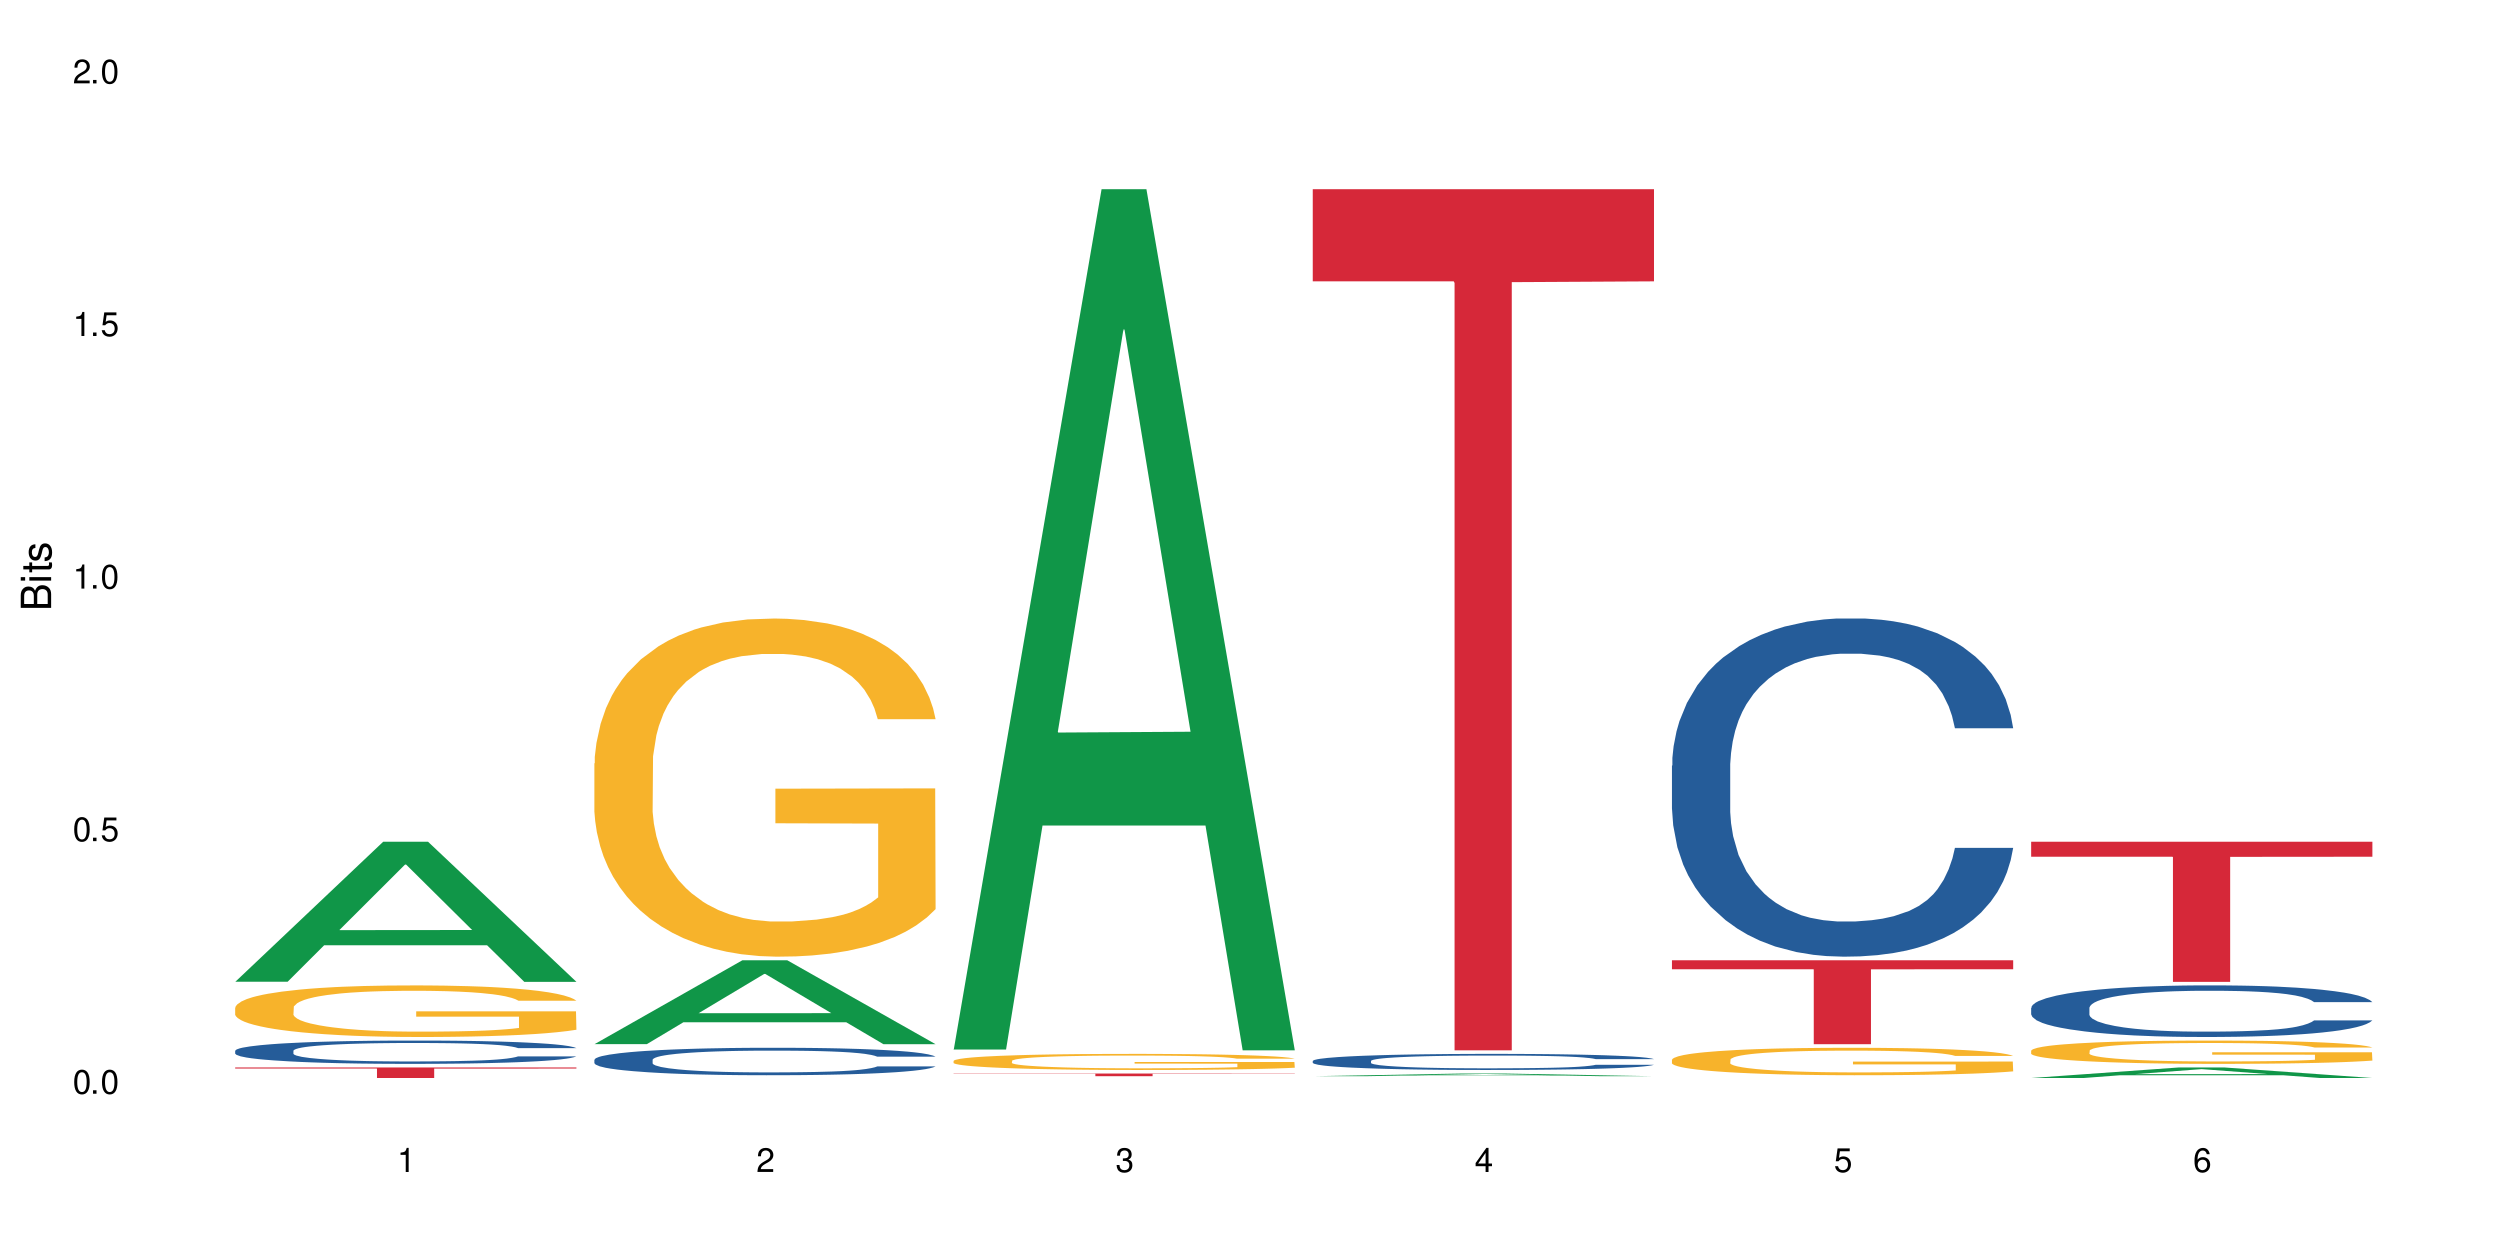 <?xml version="1.0" encoding="UTF-8"?>
<svg xmlns="http://www.w3.org/2000/svg" xmlns:xlink="http://www.w3.org/1999/xlink" width="720" height="360" viewBox="0 0 720 360">
<defs>
<g>
<g id="glyph-0-0">
</g>
<g id="glyph-0-1">
<path d="M 2.641 -6.938 C 2 -6.938 1.422 -6.656 1.078 -6.172 C 0.641 -5.562 0.406 -4.641 0.406 -3.359 C 0.406 -1.016 1.188 0.219 2.641 0.219 C 4.078 0.219 4.859 -1.016 4.859 -3.297 C 4.859 -4.641 4.656 -5.547 4.203 -6.172 C 3.844 -6.656 3.281 -6.938 2.641 -6.938 Z M 2.641 -6.188 C 3.547 -6.188 4 -5.25 4 -3.375 C 4 -1.406 3.562 -0.484 2.625 -0.484 C 1.734 -0.484 1.281 -1.438 1.281 -3.344 C 1.281 -5.25 1.734 -6.188 2.641 -6.188 Z M 2.641 -6.188 "/>
</g>
<g id="glyph-0-2">
<path d="M 1.828 -1 L 0.828 -1 L 0.828 0 L 1.828 0 Z M 1.828 -1 "/>
</g>
<g id="glyph-0-3">
<path d="M 4.562 -6.797 L 1.062 -6.797 L 0.547 -3.094 L 1.328 -3.094 C 1.719 -3.562 2.047 -3.734 2.578 -3.734 C 3.484 -3.734 4.062 -3.109 4.062 -2.094 C 4.062 -1.125 3.484 -0.531 2.578 -0.531 C 1.828 -0.531 1.375 -0.906 1.188 -1.672 L 0.328 -1.672 C 0.453 -1.109 0.547 -0.844 0.75 -0.594 C 1.125 -0.078 1.828 0.219 2.594 0.219 C 3.969 0.219 4.922 -0.781 4.922 -2.219 C 4.922 -3.562 4.031 -4.484 2.719 -4.484 C 2.25 -4.484 1.859 -4.359 1.469 -4.062 L 1.734 -5.969 L 4.562 -5.969 Z M 4.562 -6.797 "/>
</g>
<g id="glyph-0-4">
<path d="M 2.484 -4.938 L 2.484 0 L 3.328 0 L 3.328 -6.938 L 2.766 -6.938 C 2.469 -5.875 2.281 -5.734 0.984 -5.562 L 0.984 -4.938 Z M 2.484 -4.938 "/>
</g>
<g id="glyph-0-5">
<path d="M 4.859 -0.828 L 1.281 -0.828 C 1.359 -1.406 1.672 -1.781 2.5 -2.281 L 3.469 -2.828 C 4.406 -3.344 4.906 -4.062 4.906 -4.906 C 4.906 -5.484 4.672 -6.031 4.266 -6.406 C 3.859 -6.766 3.375 -6.938 2.719 -6.938 C 1.859 -6.938 1.219 -6.625 0.844 -6.031 C 0.609 -5.672 0.5 -5.234 0.484 -4.531 L 1.328 -4.531 C 1.359 -5.016 1.406 -5.281 1.531 -5.516 C 1.75 -5.938 2.188 -6.203 2.703 -6.203 C 3.469 -6.203 4.031 -5.641 4.031 -4.891 C 4.031 -4.344 3.719 -3.859 3.125 -3.516 L 2.234 -3 C 0.812 -2.172 0.406 -1.531 0.328 -0.016 L 4.859 -0.016 Z M 4.859 -0.828 "/>
</g>
<g id="glyph-0-6">
<path d="M 2.125 -3.188 L 2.578 -3.188 C 3.5 -3.188 3.984 -2.766 3.984 -1.922 C 3.984 -1.062 3.469 -0.531 2.594 -0.531 C 1.656 -0.531 1.203 -1 1.156 -2.016 L 0.312 -2.016 C 0.344 -1.453 0.438 -1.094 0.609 -0.781 C 0.953 -0.109 1.625 0.219 2.547 0.219 C 3.953 0.219 4.859 -0.625 4.859 -1.938 C 4.859 -2.828 4.516 -3.297 3.703 -3.594 C 4.344 -3.844 4.656 -4.328 4.656 -5.031 C 4.656 -6.219 3.875 -6.938 2.578 -6.938 C 1.203 -6.938 0.484 -6.172 0.453 -4.703 L 1.297 -4.703 C 1.312 -5.125 1.344 -5.359 1.453 -5.578 C 1.641 -5.969 2.062 -6.203 2.594 -6.203 C 3.344 -6.203 3.797 -5.75 3.797 -5 C 3.797 -4.516 3.609 -4.219 3.25 -4.047 C 3.016 -3.953 2.703 -3.922 2.125 -3.906 Z M 2.125 -3.188 "/>
</g>
<g id="glyph-0-7">
<path d="M 3.141 -1.672 L 3.141 0 L 3.984 0 L 3.984 -1.672 L 4.984 -1.672 L 4.984 -2.438 L 3.984 -2.438 L 3.984 -6.938 L 3.359 -6.938 L 0.266 -2.578 L 0.266 -1.672 Z M 3.141 -2.438 L 1 -2.438 L 3.141 -5.5 Z M 3.141 -2.438 "/>
</g>
<g id="glyph-0-8">
<path d="M 4.781 -5.125 C 4.609 -6.266 3.891 -6.938 2.844 -6.938 C 2.094 -6.938 1.422 -6.578 1.031 -5.953 C 0.594 -5.266 0.406 -4.422 0.406 -3.172 C 0.406 -2 0.578 -1.25 0.984 -0.641 C 1.359 -0.078 1.953 0.219 2.703 0.219 C 3.984 0.219 4.922 -0.75 4.922 -2.094 C 4.922 -3.375 4.062 -4.281 2.844 -4.281 C 2.172 -4.281 1.641 -4.031 1.281 -3.516 C 1.281 -5.234 1.828 -6.188 2.797 -6.188 C 3.391 -6.188 3.797 -5.797 3.938 -5.125 Z M 2.734 -3.531 C 3.547 -3.531 4.062 -2.953 4.062 -2.031 C 4.062 -1.156 3.484 -0.531 2.703 -0.531 C 1.922 -0.531 1.328 -1.188 1.328 -2.078 C 1.328 -2.938 1.906 -3.531 2.734 -3.531 Z M 2.734 -3.531 "/>
</g>
<g id="glyph-1-0">
</g>
<g id="glyph-1-1">
<path d="M 0 -0.953 L 0 -4.891 C 0 -5.719 -0.234 -6.344 -0.734 -6.797 C -1.188 -7.234 -1.812 -7.469 -2.5 -7.469 C -3.547 -7.469 -4.188 -7 -4.625 -5.875 C -4.984 -6.688 -5.625 -7.094 -6.531 -7.094 C -7.172 -7.094 -7.734 -6.859 -8.141 -6.391 C -8.562 -5.922 -8.75 -5.344 -8.75 -4.5 L -8.75 -0.953 Z M -4.984 -2.062 L -7.766 -2.062 L -7.766 -4.219 C -7.766 -4.844 -7.688 -5.203 -7.453 -5.5 C -7.219 -5.812 -6.859 -5.969 -6.375 -5.969 C -5.891 -5.969 -5.531 -5.812 -5.297 -5.5 C -5.062 -5.203 -4.984 -4.844 -4.984 -4.219 Z M -0.984 -2.062 L -4 -2.062 L -4 -4.781 C -4 -5.766 -3.438 -6.359 -2.484 -6.359 C -1.547 -6.359 -0.984 -5.766 -0.984 -4.781 Z M -0.984 -2.062 "/>
</g>
<g id="glyph-1-2">
<path d="M -6.281 -1.797 L -6.281 -0.797 L 0 -0.797 L 0 -1.797 Z M -8.75 -1.797 L -8.75 -0.797 L -7.484 -0.797 L -7.484 -1.797 Z M -8.75 -1.797 "/>
</g>
<g id="glyph-1-3">
<path d="M -6.281 -3.047 L -6.281 -2.016 L -8.016 -2.016 L -8.016 -1.016 L -6.281 -1.016 L -6.281 -0.172 L -5.469 -0.172 L -5.469 -1.016 L -0.719 -1.016 C -0.078 -1.016 0.281 -1.453 0.281 -2.234 C 0.281 -2.5 0.25 -2.719 0.188 -3.047 L -0.641 -3.047 C -0.609 -2.906 -0.594 -2.766 -0.594 -2.562 C -0.594 -2.141 -0.719 -2.016 -1.156 -2.016 L -5.469 -2.016 L -5.469 -3.047 Z M -6.281 -3.047 "/>
</g>
<g id="glyph-1-4">
<path d="M -4.531 -5.25 C -5.766 -5.25 -6.469 -4.422 -6.469 -2.969 C -6.469 -1.516 -5.719 -0.562 -4.547 -0.562 C -3.562 -0.562 -3.094 -1.062 -2.734 -2.562 L -2.516 -3.484 C -2.344 -4.188 -2.094 -4.469 -1.641 -4.469 C -1.047 -4.469 -0.641 -3.875 -0.641 -3 C -0.641 -2.453 -0.797 -2 -1.062 -1.75 C -1.25 -1.594 -1.422 -1.531 -1.875 -1.469 L -1.875 -0.406 C -0.422 -0.453 0.281 -1.266 0.281 -2.922 C 0.281 -4.5 -0.5 -5.516 -1.719 -5.516 C -2.656 -5.516 -3.172 -4.984 -3.469 -3.734 L -3.703 -2.766 C -3.891 -1.953 -4.156 -1.609 -4.594 -1.609 C -5.188 -1.609 -5.547 -2.125 -5.547 -2.938 C -5.547 -3.75 -5.203 -4.172 -4.531 -4.203 Z M -4.531 -5.25 "/>
</g>
</g>
</defs>
<rect x="-72" y="-36" width="864" height="432" fill="rgb(100%, 100%, 100%)" fill-opacity="1"/>
<path fill-rule="nonzero" fill="rgb(6.275%, 58.824%, 28.235%)" fill-opacity="1" d="M 67.73 282.73 L 67.836 282.691 L 110.359 242.422 L 123.273 242.422 L 166.008 282.77 L 150.992 282.77 L 140.281 272.238 L 93.352 272.238 L 82.852 282.73 L 67.73 282.73 L 97.863 267.879 L 135.977 267.84 L 116.973 249.012 L 116.766 248.973 L 116.555 249.09 L 97.758 267.84 L 97.863 267.879 Z M 67.73 282.73 "/>
<path fill-rule="nonzero" fill="rgb(14.51%, 36.078%, 60%)" fill-opacity="1" d="M 67.73 302.602 L 67.852 302.598 L 67.852 302.449 L 68.211 302.219 L 69.051 301.922 L 69.887 301.719 L 72.047 301.359 L 75.043 301.008 L 78.156 300.738 L 80.434 300.578 L 82.473 300.457 L 87.145 300.23 L 90.145 300.113 L 93.379 300.008 L 97.332 299.906 L 100.211 299.844 L 106.684 299.746 L 111.477 299.703 L 115.191 299.684 L 123.223 299.684 L 128.016 299.707 L 131.492 299.738 L 135.324 299.789 L 138.562 299.844 L 144.195 299.98 L 149.227 300.148 L 151.504 300.25 L 155.102 300.438 L 157.855 300.621 L 159.773 300.781 L 161.934 301.008 L 163.848 301.285 L 165.289 301.598 L 166.008 301.859 L 149.227 301.859 L 148.391 301.617 L 147.43 301.426 L 145.633 301.176 L 143.836 300.996 L 141.316 300.82 L 139.039 300.703 L 135.926 300.586 L 133.168 300.512 L 130.293 300.457 L 127.535 300.422 L 122.262 300.383 L 116.148 300.383 L 113.871 300.395 L 109.199 300.445 L 106.684 300.488 L 103.086 300.574 L 100.57 300.652 L 97.574 300.777 L 95.535 300.879 L 93.02 301.039 L 91.223 301.18 L 89.184 301.383 L 87.984 301.535 L 86.906 301.707 L 85.949 301.91 L 85.23 302.125 L 84.75 302.352 L 84.508 302.574 L 84.508 303.523 L 84.75 303.742 L 85.348 304 L 86.906 304.375 L 89.184 304.699 L 91.82 304.957 L 94.336 305.141 L 95.777 305.227 L 97.691 305.324 L 100.688 305.449 L 105.004 305.57 L 107.52 305.621 L 111.355 305.668 L 115.312 305.695 L 120.586 305.695 L 125.258 305.668 L 128.375 305.637 L 131.609 305.59 L 136.043 305.484 L 138.801 305.387 L 141.199 305.27 L 142.996 305.152 L 144.195 305.055 L 145.992 304.867 L 147.43 304.656 L 148.508 304.441 L 149.227 304.234 L 166.008 304.234 L 165.289 304.48 L 164.207 304.719 L 163.129 304.898 L 161.453 305.109 L 159.535 305.301 L 156.777 305.516 L 154.5 305.656 L 151.504 305.809 L 148.75 305.926 L 145.754 306.031 L 141.316 306.152 L 138.441 306.215 L 135.324 306.27 L 131.609 306.32 L 126.938 306.363 L 121.902 306.387 L 117.227 306.395 L 112.195 306.379 L 108.48 306.355 L 103.566 306.301 L 97.453 306.191 L 93.02 306.074 L 89.543 305.957 L 86.547 305.836 L 83.191 305.668 L 78.875 305.398 L 76.238 305.191 L 74.441 305.02 L 72.406 304.781 L 70.969 304.566 L 69.289 304.223 L 68.09 303.785 L 67.73 303.449 Z M 67.73 302.602 "/>
<path fill-rule="nonzero" fill="rgb(96.863%, 70.196%, 16.863%)" fill-opacity="1" d="M 67.73 290.16 L 67.852 290.148 L 67.852 289.875 L 68.332 289.266 L 69.527 288.426 L 71.086 287.73 L 72.766 287.188 L 73.844 286.906 L 75.641 286.496 L 77.199 286.199 L 81.152 285.59 L 86.188 285.02 L 88.945 284.773 L 92.059 284.543 L 96.496 284.285 L 98.531 284.191 L 104.766 283.973 L 111.836 283.836 L 119.625 283.797 L 123.223 283.809 L 128.133 283.863 L 134.848 284.016 L 138.68 284.148 L 141.676 284.285 L 144.793 284.461 L 148.629 284.734 L 152.223 285.059 L 155.102 285.383 L 157.977 285.793 L 160.375 286.227 L 162.41 286.699 L 164.207 287.27 L 165.289 287.746 L 166.008 288.219 L 149.348 288.219 L 148.391 287.746 L 147.309 287.379 L 145.512 286.93 L 143.715 286.605 L 141.918 286.348 L 138.562 285.996 L 135.684 285.777 L 132.09 285.59 L 128.613 285.465 L 124.66 285.383 L 122.262 285.355 L 115.91 285.355 L 110.156 285.453 L 106.801 285.562 L 104.406 285.668 L 101.047 285.871 L 99.012 286.035 L 97.812 286.145 L 94.219 286.566 L 91.82 286.945 L 90.504 287.203 L 88.824 287.609 L 87.625 287.977 L 86.309 288.52 L 85.59 288.926 L 84.629 289.848 L 84.508 292.293 L 84.871 292.809 L 85.59 293.363 L 86.547 293.852 L 87.984 294.367 L 89.422 294.762 L 91.941 295.289 L 94.098 295.645 L 95.777 295.875 L 99.012 296.242 L 100.328 296.363 L 103.445 296.605 L 106.684 296.797 L 110.637 296.961 L 113.633 297.043 L 118.426 297.109 L 124.539 297.109 L 131.73 297.027 L 136.285 296.918 L 139.398 296.812 L 141.438 296.715 L 143.953 296.566 L 145.754 296.43 L 147.43 296.281 L 149.469 296.051 L 149.469 292.809 L 119.863 292.793 L 119.863 291.273 L 165.887 291.262 L 166.008 296.566 L 163.488 296.934 L 160.375 297.285 L 157.379 297.559 L 154.262 297.789 L 149.828 298.047 L 146.23 298.207 L 140.719 298.398 L 135.684 298.52 L 130.41 298.602 L 125.738 298.645 L 120.223 298.656 L 115.312 298.629 L 110.039 298.547 L 105.844 298.438 L 102.008 298.305 L 98.172 298.129 L 93.379 297.844 L 90.262 297.609 L 87.027 297.328 L 83.789 296.988 L 80.914 296.621 L 78.996 296.336 L 77.078 296.012 L 75.043 295.602 L 73.125 295.141 L 71.688 294.723 L 70.367 294.246 L 69.41 293.797 L 68.449 293.188 L 67.969 292.699 L 67.73 292.277 Z M 67.73 290.16 "/>
<path fill-rule="nonzero" fill="rgb(83.922%, 15.686%, 22.353%)" fill-opacity="1" d="M 67.73 307.422 L 166.008 307.422 L 166.008 307.746 L 125.047 307.75 L 125.047 310.469 L 108.57 310.469 L 108.57 307.754 L 108.332 307.746 L 67.73 307.746 Z M 67.73 307.422 "/>
<path fill-rule="nonzero" fill="rgb(6.275%, 58.824%, 28.235%)" fill-opacity="1" d="M 171.18 300.711 L 171.285 300.688 L 213.809 276.555 L 226.723 276.555 L 269.453 300.734 L 254.441 300.734 L 243.73 294.422 L 196.797 294.422 L 186.297 300.711 L 171.18 300.711 L 201.312 291.809 L 239.426 291.789 L 220.422 280.504 L 220.211 280.48 L 220 280.551 L 201.207 291.789 L 201.312 291.809 Z M 171.18 300.711 "/>
<path fill-rule="nonzero" fill="rgb(14.51%, 36.078%, 60%)" fill-opacity="1" d="M 171.18 305.199 L 171.297 305.195 L 171.297 305.02 L 171.66 304.746 L 172.496 304.398 L 173.336 304.16 L 175.492 303.734 L 178.488 303.32 L 181.605 303.004 L 183.883 302.816 L 185.922 302.672 L 190.594 302.402 L 193.59 302.266 L 196.828 302.145 L 200.781 302.02 L 203.656 301.949 L 210.129 301.832 L 214.922 301.781 L 218.641 301.762 L 226.668 301.762 L 231.461 301.789 L 234.938 301.824 L 238.773 301.883 L 242.008 301.949 L 247.641 302.109 L 252.676 302.309 L 254.953 302.426 L 258.547 302.648 L 261.305 302.867 L 263.223 303.055 L 265.379 303.32 L 267.297 303.648 L 268.734 304.016 L 269.453 304.328 L 252.676 304.328 L 251.836 304.039 L 250.879 303.812 L 249.082 303.516 L 247.281 303.309 L 244.766 303.098 L 242.488 302.961 L 239.371 302.824 L 236.617 302.738 L 233.738 302.672 L 230.984 302.629 L 225.711 302.586 L 219.598 302.586 L 217.32 302.598 L 212.645 302.656 L 210.129 302.707 L 206.535 302.809 L 204.016 302.902 L 201.02 303.047 L 198.984 303.172 L 196.469 303.359 L 194.668 303.523 L 192.633 303.762 L 191.434 303.945 L 190.355 304.145 L 189.395 304.383 L 188.676 304.637 L 188.199 304.906 L 187.957 305.164 L 187.957 306.285 L 188.199 306.547 L 188.797 306.848 L 190.355 307.289 L 192.633 307.672 L 195.27 307.977 L 197.785 308.195 L 199.223 308.293 L 201.141 308.41 L 204.137 308.555 L 208.453 308.699 L 210.969 308.758 L 214.805 308.816 L 218.758 308.844 L 224.031 308.844 L 228.707 308.816 L 231.82 308.777 L 235.059 308.723 L 239.492 308.598 L 242.25 308.484 L 244.645 308.344 L 246.445 308.207 L 247.641 308.094 L 249.441 307.867 L 250.879 307.621 L 251.957 307.371 L 252.676 307.125 L 269.453 307.125 L 268.734 307.414 L 267.656 307.695 L 266.578 307.906 L 264.898 308.156 L 262.984 308.383 L 260.227 308.633 L 257.949 308.801 L 254.953 308.98 L 252.195 309.117 L 249.199 309.242 L 244.766 309.387 L 241.891 309.457 L 238.773 309.523 L 235.059 309.582 L 230.383 309.633 L 225.352 309.66 L 220.676 309.668 L 215.645 309.652 L 211.926 309.625 L 207.012 309.559 L 200.902 309.43 L 196.469 309.293 L 192.992 309.156 L 189.996 309.012 L 186.641 308.816 L 182.324 308.496 L 179.688 308.25 L 177.891 308.051 L 175.852 307.766 L 174.414 307.516 L 172.738 307.109 L 171.539 306.598 L 171.18 306.199 Z M 171.18 305.199 "/>
<path fill-rule="nonzero" fill="rgb(96.863%, 70.196%, 16.863%)" fill-opacity="1" d="M 171.18 219.848 L 171.297 219.758 L 171.297 217.98 L 171.777 213.977 L 172.977 208.461 L 174.535 203.926 L 176.211 200.367 L 177.293 198.5 L 179.09 195.832 L 180.648 193.875 L 184.602 189.871 L 189.637 186.137 L 192.391 184.535 L 195.508 183.023 L 199.941 181.332 L 201.98 180.711 L 208.211 179.285 L 215.281 178.398 L 223.074 178.129 L 226.668 178.219 L 231.582 178.574 L 238.293 179.555 L 242.129 180.445 L 245.125 181.332 L 248.242 182.488 L 252.078 184.27 L 255.672 186.402 L 258.547 188.539 L 261.426 191.207 L 263.82 194.051 L 265.859 197.164 L 267.656 200.902 L 268.734 204.016 L 269.453 207.129 L 252.797 207.129 L 251.836 204.016 L 250.758 201.613 L 248.961 198.676 L 247.164 196.543 L 245.363 194.852 L 242.008 192.539 L 239.133 191.117 L 235.539 189.871 L 232.062 189.07 L 228.105 188.539 L 225.711 188.359 L 219.359 188.359 L 213.605 188.98 L 210.25 189.695 L 207.852 190.406 L 204.496 191.738 L 202.461 192.809 L 201.262 193.52 L 197.664 196.277 L 195.27 198.766 L 193.949 200.457 L 192.273 203.125 L 191.074 205.527 L 189.754 209.082 L 189.035 211.754 L 188.078 217.801 L 187.957 233.812 L 188.316 237.191 L 189.035 240.836 L 189.996 244.039 L 191.434 247.418 L 192.871 250 L 195.387 253.469 L 197.547 255.781 L 199.223 257.293 L 202.461 259.695 L 203.777 260.496 L 206.895 262.094 L 210.129 263.34 L 214.086 264.41 L 217.082 264.941 L 221.875 265.387 L 227.988 265.387 L 235.18 264.852 L 239.73 264.141 L 242.848 263.43 L 244.887 262.809 L 247.402 261.828 L 249.199 260.938 L 250.879 259.961 L 252.914 258.449 L 252.914 237.191 L 223.312 237.102 L 223.312 227.141 L 269.336 227.051 L 269.453 261.828 L 266.938 264.23 L 263.82 266.543 L 260.824 268.32 L 257.711 269.832 L 253.273 271.523 L 249.68 272.59 L 244.168 273.836 L 239.133 274.637 L 233.859 275.172 L 229.184 275.438 L 223.672 275.527 L 218.758 275.348 L 213.484 274.816 L 209.289 274.102 L 205.457 273.215 L 201.621 272.059 L 196.828 270.191 L 193.711 268.676 L 190.473 266.809 L 187.238 264.586 L 184.363 262.184 L 182.445 260.316 L 180.527 258.184 L 178.488 255.516 L 176.57 252.488 L 175.133 249.73 L 173.816 246.617 L 172.855 243.684 L 171.898 239.68 L 171.418 236.48 L 171.18 233.723 Z M 171.18 219.848 "/>
<path fill-rule="nonzero" fill="rgb(6.275%, 58.824%, 28.235%)" fill-opacity="1" d="M 274.629 302.262 L 274.73 302.027 L 317.254 54.48 L 330.168 54.48 L 372.902 302.492 L 357.887 302.492 L 347.18 237.754 L 300.246 237.754 L 289.746 302.262 L 274.629 302.262 L 304.762 210.973 L 342.875 210.738 L 323.871 95 L 323.66 94.77 L 323.449 95.469 L 304.656 210.738 L 304.762 210.973 Z M 274.629 302.262 "/>
<path fill-rule="nonzero" fill="rgb(96.863%, 70.196%, 16.863%)" fill-opacity="1" d="M 274.629 305.504 L 274.746 305.5 L 274.746 305.414 L 275.227 305.227 L 276.426 304.965 L 277.984 304.746 L 279.66 304.578 L 280.738 304.488 L 282.535 304.363 L 284.094 304.27 L 288.051 304.078 L 293.082 303.902 L 295.84 303.824 L 298.957 303.754 L 303.391 303.672 L 305.43 303.645 L 311.66 303.574 L 318.73 303.535 L 326.52 303.52 L 330.117 303.523 L 335.031 303.543 L 341.742 303.59 L 345.578 303.629 L 348.574 303.672 L 351.688 303.727 L 355.523 303.812 L 359.121 303.914 L 361.996 304.016 L 364.871 304.145 L 367.27 304.277 L 369.309 304.426 L 371.105 304.605 L 372.184 304.75 L 372.902 304.898 L 356.242 304.898 L 355.285 304.75 L 354.207 304.637 L 352.41 304.496 L 350.609 304.398 L 348.812 304.316 L 345.457 304.207 L 342.582 304.137 L 338.984 304.078 L 335.512 304.043 L 331.555 304.016 L 329.156 304.008 L 322.805 304.008 L 317.055 304.035 L 313.699 304.07 L 311.301 304.105 L 307.945 304.168 L 305.906 304.219 L 304.707 304.254 L 301.113 304.383 L 298.715 304.504 L 297.398 304.582 L 295.719 304.711 L 294.523 304.824 L 293.203 304.992 L 292.484 305.121 L 291.527 305.406 L 291.406 306.168 L 291.766 306.328 L 292.484 306.504 L 293.441 306.656 L 294.883 306.816 L 296.32 306.938 L 298.836 307.105 L 300.992 307.215 L 302.672 307.285 L 305.906 307.398 L 307.227 307.438 L 310.34 307.516 L 313.578 307.574 L 317.531 307.625 L 320.527 307.648 L 325.324 307.672 L 331.434 307.672 L 338.625 307.645 L 343.18 307.613 L 346.297 307.578 L 348.332 307.547 L 350.852 307.5 L 352.648 307.461 L 354.324 307.414 L 356.363 307.34 L 356.363 306.328 L 326.762 306.324 L 326.762 305.852 L 372.781 305.848 L 372.902 307.5 L 370.387 307.617 L 367.27 307.727 L 364.273 307.809 L 361.156 307.883 L 356.723 307.961 L 353.129 308.012 L 347.613 308.074 L 342.582 308.109 L 337.309 308.137 L 332.633 308.148 L 327.121 308.152 L 322.207 308.145 L 316.934 308.117 L 312.738 308.086 L 308.902 308.043 L 305.07 307.988 L 300.273 307.898 L 297.16 307.828 L 293.922 307.738 L 290.688 307.633 L 287.809 307.52 L 285.895 307.43 L 283.977 307.328 L 281.938 307.199 L 280.02 307.059 L 278.582 306.926 L 277.262 306.777 L 276.305 306.637 L 275.348 306.449 L 274.867 306.297 L 274.629 306.164 Z M 274.629 305.504 "/>
<path fill-rule="nonzero" fill="rgb(83.922%, 15.686%, 22.353%)" fill-opacity="1" d="M 274.629 309.18 L 372.902 309.18 L 372.902 309.262 L 331.945 309.266 L 331.945 309.953 L 315.465 309.953 L 315.465 309.266 L 315.227 309.262 L 274.629 309.262 Z M 274.629 309.18 "/>
<path fill-rule="nonzero" fill="rgb(6.275%, 58.824%, 28.235%)" fill-opacity="1" d="M 378.074 309.953 L 378.18 309.953 L 420.703 309.18 L 433.617 309.18 L 476.352 309.953 L 461.336 309.953 L 450.625 309.754 L 403.695 309.754 L 393.195 309.953 L 378.074 309.953 L 408.207 309.668 L 446.32 309.668 L 427.316 309.309 L 427.109 309.305 L 426.898 309.309 L 408.105 309.668 L 408.207 309.668 Z M 378.074 309.953 "/>
<path fill-rule="nonzero" fill="rgb(14.51%, 36.078%, 60%)" fill-opacity="1" d="M 378.074 305.535 L 378.195 305.531 L 378.195 305.43 L 378.555 305.27 L 379.395 305.066 L 380.23 304.926 L 382.391 304.676 L 385.387 304.434 L 388.5 304.25 L 390.777 304.141 L 392.816 304.055 L 397.492 303.898 L 400.488 303.816 L 403.723 303.746 L 407.676 303.672 L 410.555 303.633 L 417.027 303.562 L 421.82 303.535 L 425.535 303.52 L 433.566 303.52 L 438.359 303.539 L 441.836 303.559 L 445.668 303.594 L 448.906 303.633 L 454.539 303.723 L 459.57 303.844 L 461.848 303.91 L 465.445 304.043 L 468.199 304.168 L 470.117 304.277 L 472.277 304.434 L 474.191 304.625 L 475.633 304.844 L 476.352 305.023 L 459.57 305.023 L 458.734 304.855 L 457.773 304.723 L 455.977 304.551 L 454.18 304.426 L 451.66 304.305 L 449.383 304.223 L 446.27 304.145 L 443.512 304.094 L 440.637 304.055 L 437.879 304.027 L 432.605 304.004 L 426.492 304.004 L 424.215 304.012 L 419.543 304.047 L 417.027 304.074 L 413.43 304.137 L 410.914 304.191 L 407.918 304.273 L 405.879 304.348 L 403.363 304.457 L 401.566 304.555 L 399.527 304.695 L 398.328 304.801 L 397.25 304.918 L 396.293 305.059 L 395.574 305.207 L 395.094 305.363 L 394.855 305.516 L 394.855 306.172 L 395.094 306.324 L 395.691 306.5 L 397.25 306.762 L 399.527 306.984 L 402.164 307.16 L 404.68 307.289 L 406.121 307.348 L 408.035 307.418 L 411.035 307.5 L 415.348 307.586 L 417.863 307.621 L 421.699 307.652 L 425.656 307.672 L 430.93 307.672 L 435.602 307.652 L 438.719 307.633 L 441.953 307.598 L 446.387 307.527 L 449.145 307.457 L 451.543 307.379 L 453.34 307.297 L 454.539 307.23 L 456.336 307.098 L 457.773 306.953 L 458.852 306.805 L 459.57 306.664 L 476.352 306.664 L 475.633 306.832 L 474.555 306.996 L 473.473 307.121 L 471.797 307.27 L 469.879 307.398 L 467.121 307.547 L 464.844 307.645 L 461.848 307.75 L 459.094 307.832 L 456.098 307.902 L 451.66 307.988 L 448.785 308.031 L 445.668 308.066 L 441.953 308.102 L 437.281 308.133 L 432.246 308.148 L 427.574 308.152 L 422.539 308.145 L 418.824 308.129 L 413.91 308.09 L 407.797 308.012 L 403.363 307.934 L 399.887 307.852 L 396.891 307.766 L 393.535 307.652 L 389.223 307.469 L 386.586 307.324 L 384.785 307.203 L 382.75 307.039 L 381.312 306.891 L 379.633 306.652 L 378.434 306.352 L 378.074 306.121 Z M 378.074 305.535 "/>
<path fill-rule="nonzero" fill="rgb(83.922%, 15.686%, 22.353%)" fill-opacity="1" d="M 378.074 54.48 L 476.352 54.48 L 476.352 81.027 L 435.391 81.262 L 435.391 302.492 L 418.914 302.492 L 418.914 81.496 L 418.676 81.027 L 378.074 81.027 Z M 378.074 54.48 "/>
<path fill-rule="nonzero" fill="rgb(14.51%, 36.078%, 60%)" fill-opacity="1" d="M 481.523 220.508 L 481.645 220.418 L 481.645 218.281 L 482.004 214.898 L 482.84 210.625 L 483.68 207.688 L 485.836 202.434 L 488.832 197.359 L 491.949 193.445 L 494.227 191.129 L 496.266 189.348 L 500.938 186.055 L 503.934 184.363 L 507.172 182.848 L 511.125 181.336 L 514 180.445 L 520.473 179.02 L 525.27 178.398 L 528.984 178.129 L 537.012 178.129 L 541.809 178.488 L 545.281 178.934 L 549.117 179.645 L 552.352 180.445 L 557.984 182.402 L 563.02 184.898 L 565.297 186.32 L 568.891 189.082 L 571.648 191.75 L 573.566 194.066 L 575.723 197.359 L 577.641 201.367 L 579.078 205.906 L 579.797 209.734 L 563.02 209.734 L 562.18 206.176 L 561.223 203.414 L 559.426 199.766 L 557.625 197.184 L 555.109 194.602 L 552.832 192.91 L 549.715 191.219 L 546.961 190.148 L 544.082 189.348 L 541.328 188.812 L 536.055 188.281 L 529.941 188.281 L 527.664 188.457 L 522.992 189.172 L 520.473 189.793 L 516.879 191.039 L 514.363 192.195 L 511.367 193.977 L 509.328 195.492 L 506.812 197.805 L 505.012 199.852 L 502.977 202.793 L 501.777 205.016 L 500.699 207.508 L 499.738 210.449 L 499.02 213.562 L 498.543 216.859 L 498.301 220.062 L 498.301 233.863 L 498.543 237.066 L 499.141 240.805 L 500.699 246.238 L 502.977 250.953 L 505.613 254.695 L 508.129 257.363 L 509.566 258.613 L 511.484 260.035 L 514.48 261.816 L 518.797 263.598 L 521.312 264.309 L 525.148 265.02 L 529.102 265.379 L 534.375 265.379 L 539.051 265.02 L 542.168 264.574 L 545.402 263.863 L 549.836 262.352 L 552.594 260.926 L 554.988 259.234 L 556.789 257.543 L 557.984 256.117 L 559.785 253.359 L 561.223 250.332 L 562.301 247.215 L 563.02 244.188 L 579.797 244.188 L 579.078 247.75 L 578 251.223 L 576.922 253.805 L 575.246 256.918 L 573.328 259.68 L 570.57 262.797 L 568.293 264.844 L 565.297 267.07 L 562.539 268.762 L 559.543 270.273 L 555.109 272.055 L 552.234 272.945 L 549.117 273.746 L 545.402 274.457 L 540.727 275.082 L 535.695 275.438 L 531.02 275.527 L 525.988 275.348 L 522.27 274.992 L 517.359 274.191 L 511.246 272.59 L 506.812 270.898 L 503.336 269.207 L 500.34 267.426 L 496.984 265.02 L 492.668 261.105 L 490.031 258.078 L 488.234 255.586 L 486.195 252.113 L 484.758 248.996 L 483.082 244.012 L 481.883 237.691 L 481.523 232.793 Z M 481.523 220.508 "/>
<path fill-rule="nonzero" fill="rgb(96.863%, 70.196%, 16.863%)" fill-opacity="1" d="M 481.523 305.148 L 481.645 305.141 L 481.645 304.996 L 482.121 304.672 L 483.32 304.223 L 484.879 303.855 L 486.555 303.566 L 487.637 303.414 L 489.434 303.199 L 490.992 303.039 L 494.945 302.715 L 499.98 302.41 L 502.734 302.281 L 505.852 302.156 L 510.285 302.02 L 512.324 301.969 L 518.555 301.855 L 525.629 301.781 L 533.418 301.762 L 537.012 301.77 L 541.926 301.797 L 548.637 301.875 L 552.473 301.949 L 555.469 302.02 L 558.586 302.113 L 562.422 302.258 L 566.016 302.434 L 568.891 302.605 L 571.77 302.82 L 574.164 303.055 L 576.203 303.305 L 578 303.609 L 579.078 303.863 L 579.797 304.113 L 563.141 304.113 L 562.18 303.863 L 561.102 303.668 L 559.305 303.43 L 557.508 303.254 L 555.711 303.117 L 552.352 302.93 L 549.477 302.816 L 545.883 302.715 L 542.406 302.648 L 538.449 302.605 L 536.055 302.59 L 529.703 302.59 L 523.949 302.641 L 520.594 302.699 L 518.195 302.758 L 514.84 302.867 L 512.805 302.953 L 511.605 303.012 L 508.008 303.234 L 505.613 303.438 L 504.293 303.574 L 502.617 303.789 L 501.418 303.984 L 500.098 304.273 L 499.379 304.492 L 498.422 304.98 L 498.301 306.281 L 498.66 306.555 L 499.379 306.852 L 500.34 307.113 L 501.777 307.387 L 503.215 307.594 L 505.73 307.879 L 507.891 308.066 L 509.566 308.188 L 512.805 308.383 L 514.121 308.449 L 517.238 308.578 L 520.473 308.68 L 524.43 308.766 L 527.426 308.809 L 532.219 308.844 L 538.332 308.844 L 545.523 308.801 L 550.078 308.742 L 553.191 308.688 L 555.23 308.637 L 557.746 308.555 L 559.543 308.484 L 561.223 308.406 L 563.258 308.281 L 563.258 306.555 L 533.656 306.547 L 533.656 305.738 L 579.68 305.73 L 579.797 308.555 L 577.281 308.75 L 574.164 308.938 L 571.168 309.082 L 568.055 309.207 L 563.617 309.344 L 560.023 309.43 L 554.512 309.531 L 549.477 309.598 L 544.203 309.641 L 539.531 309.66 L 534.016 309.668 L 529.102 309.652 L 523.828 309.609 L 519.637 309.551 L 515.801 309.48 L 511.965 309.387 L 507.172 309.234 L 504.055 309.113 L 500.82 308.961 L 497.582 308.781 L 494.707 308.586 L 492.789 308.434 L 490.871 308.262 L 488.832 308.043 L 486.918 307.797 L 485.477 307.574 L 484.16 307.32 L 483.199 307.082 L 482.242 306.758 L 481.762 306.496 L 481.523 306.273 Z M 481.523 305.148 "/>
<path fill-rule="nonzero" fill="rgb(83.922%, 15.686%, 22.353%)" fill-opacity="1" d="M 481.523 276.555 L 579.797 276.555 L 579.797 279.145 L 538.84 279.164 L 538.84 300.734 L 522.363 300.734 L 522.363 279.188 L 522.121 279.145 L 481.523 279.145 Z M 481.523 276.555 "/>
<path fill-rule="nonzero" fill="rgb(6.275%, 58.824%, 28.235%)" fill-opacity="1" d="M 584.973 310.465 L 585.074 310.461 L 627.598 307.422 L 640.512 307.422 L 683.246 310.469 L 668.23 310.469 L 657.523 309.672 L 610.59 309.672 L 600.09 310.465 L 584.973 310.465 L 615.105 309.344 L 653.219 309.34 L 634.215 307.918 L 634.004 307.914 L 633.793 307.926 L 615 309.34 L 615.105 309.344 Z M 584.973 310.465 "/>
<path fill-rule="nonzero" fill="rgb(14.51%, 36.078%, 60%)" fill-opacity="1" d="M 584.973 290.262 L 585.09 290.25 L 585.09 289.922 L 585.449 289.406 L 586.289 288.754 L 587.129 288.305 L 589.285 287.504 L 592.281 286.73 L 595.398 286.133 L 597.676 285.781 L 599.711 285.508 L 604.387 285.004 L 607.383 284.746 L 610.617 284.516 L 614.574 284.285 L 617.449 284.148 L 623.922 283.934 L 628.715 283.836 L 632.43 283.797 L 640.461 283.797 L 645.254 283.852 L 648.73 283.918 L 652.566 284.027 L 655.801 284.148 L 661.434 284.449 L 666.469 284.828 L 668.746 285.047 L 672.34 285.469 L 675.098 285.875 L 677.016 286.227 L 679.172 286.73 L 681.09 287.344 L 682.527 288.035 L 683.246 288.617 L 666.469 288.617 L 665.629 288.074 L 664.672 287.652 L 662.871 287.098 L 661.074 286.703 L 658.559 286.309 L 656.281 286.051 L 653.164 285.793 L 650.406 285.629 L 647.531 285.508 L 644.773 285.426 L 639.504 285.344 L 633.391 285.344 L 631.113 285.371 L 626.438 285.48 L 623.922 285.574 L 620.328 285.766 L 617.809 285.941 L 614.812 286.215 L 612.777 286.445 L 610.258 286.797 L 608.461 287.109 L 606.426 287.559 L 605.227 287.898 L 604.148 288.277 L 603.188 288.727 L 602.469 289.203 L 601.988 289.707 L 601.75 290.195 L 601.75 292.301 L 601.988 292.789 L 602.59 293.359 L 604.148 294.188 L 606.426 294.906 L 609.059 295.477 L 611.578 295.887 L 613.016 296.074 L 614.934 296.293 L 617.93 296.566 L 622.242 296.836 L 624.762 296.945 L 628.598 297.055 L 632.551 297.109 L 637.824 297.109 L 642.5 297.055 L 645.613 296.984 L 648.852 296.875 L 653.285 296.645 L 656.043 296.43 L 658.438 296.172 L 660.234 295.914 L 661.434 295.695 L 663.23 295.273 L 664.672 294.812 L 665.75 294.336 L 666.469 293.875 L 683.246 293.875 L 682.527 294.418 L 681.449 294.949 L 680.371 295.344 L 678.691 295.816 L 676.773 296.238 L 674.02 296.715 L 671.742 297.027 L 668.746 297.367 L 665.988 297.625 L 662.992 297.855 L 658.559 298.125 L 655.68 298.262 L 652.566 298.383 L 648.852 298.492 L 644.176 298.59 L 639.141 298.645 L 634.469 298.656 L 629.434 298.629 L 625.719 298.574 L 620.805 298.453 L 614.695 298.207 L 610.258 297.949 L 606.785 297.691 L 603.789 297.422 L 600.43 297.055 L 596.117 296.457 L 593.48 295.992 L 591.684 295.613 L 589.645 295.082 L 588.207 294.609 L 586.527 293.848 L 585.332 292.883 L 584.973 292.137 Z M 584.973 290.262 "/>
<path fill-rule="nonzero" fill="rgb(96.863%, 70.196%, 16.863%)" fill-opacity="1" d="M 584.973 302.559 L 585.09 302.551 L 585.09 302.43 L 585.57 302.152 L 586.77 301.773 L 588.328 301.461 L 590.004 301.215 L 591.082 301.086 L 592.883 300.902 L 594.438 300.77 L 598.395 300.492 L 603.426 300.234 L 606.184 300.125 L 609.301 300.02 L 613.734 299.906 L 615.773 299.863 L 622.004 299.766 L 629.074 299.703 L 636.867 299.684 L 640.461 299.691 L 645.375 299.715 L 652.086 299.781 L 655.922 299.844 L 658.918 299.906 L 662.035 299.984 L 665.867 300.105 L 669.465 300.254 L 672.34 300.402 L 675.215 300.586 L 677.613 300.781 L 679.652 300.996 L 681.449 301.254 L 682.527 301.469 L 683.246 301.68 L 666.586 301.68 L 665.629 301.469 L 664.551 301.301 L 662.754 301.098 L 660.953 300.953 L 659.156 300.836 L 655.801 300.676 L 652.926 300.578 L 649.328 300.492 L 645.855 300.438 L 641.898 300.402 L 639.504 300.391 L 633.148 300.391 L 627.398 300.434 L 624.043 300.48 L 621.645 300.531 L 618.289 300.621 L 616.25 300.695 L 615.055 300.746 L 611.457 300.934 L 609.059 301.105 L 607.742 301.223 L 606.062 301.406 L 604.867 301.57 L 603.547 301.816 L 602.828 302 L 601.871 302.418 L 601.75 303.52 L 602.109 303.754 L 602.828 304.004 L 603.789 304.223 L 605.227 304.457 L 606.664 304.633 L 609.18 304.875 L 611.336 305.031 L 613.016 305.137 L 616.25 305.301 L 617.57 305.355 L 620.688 305.469 L 623.922 305.555 L 627.875 305.629 L 630.871 305.664 L 635.668 305.695 L 641.777 305.695 L 648.969 305.656 L 653.523 305.609 L 656.641 305.559 L 658.676 305.516 L 661.195 305.449 L 662.992 305.387 L 664.672 305.32 L 666.707 305.215 L 666.707 303.754 L 637.105 303.746 L 637.105 303.059 L 683.125 303.055 L 683.246 305.449 L 680.73 305.613 L 677.613 305.773 L 674.617 305.898 L 671.5 306 L 667.066 306.117 L 663.473 306.191 L 657.957 306.277 L 652.926 306.332 L 647.652 306.367 L 642.977 306.387 L 637.465 306.395 L 632.551 306.379 L 627.277 306.344 L 623.082 306.293 L 619.246 306.234 L 615.414 306.152 L 610.617 306.023 L 607.504 305.922 L 604.266 305.793 L 601.031 305.641 L 598.156 305.473 L 596.238 305.344 L 594.32 305.199 L 592.281 305.016 L 590.363 304.805 L 588.926 304.617 L 587.609 304.402 L 586.648 304.199 L 585.691 303.922 L 585.211 303.703 L 584.973 303.512 Z M 584.973 302.559 "/>
<path fill-rule="nonzero" fill="rgb(83.922%, 15.686%, 22.353%)" fill-opacity="1" d="M 584.973 242.422 L 683.246 242.422 L 683.246 246.738 L 642.289 246.777 L 642.289 282.77 L 625.809 282.77 L 625.809 246.816 L 625.57 246.738 L 584.973 246.738 Z M 584.973 242.422 "/>
<g fill="rgb(0%, 0%, 0%)" fill-opacity="1">
<use xlink:href="#glyph-0-1" x="20.965" y="314.993"/>
<use xlink:href="#glyph-0-2" x="25.965" y="314.993"/>
<use xlink:href="#glyph-0-1" x="28.965" y="314.993"/>
</g>
<g fill="rgb(0%, 0%, 0%)" fill-opacity="1">
<use xlink:href="#glyph-0-1" x="20.965" y="242.251"/>
<use xlink:href="#glyph-0-2" x="25.965" y="242.251"/>
<use xlink:href="#glyph-0-3" x="28.965" y="242.251"/>
</g>
<g fill="rgb(0%, 0%, 0%)" fill-opacity="1">
<use xlink:href="#glyph-0-4" x="20.965" y="169.509"/>
<use xlink:href="#glyph-0-2" x="25.965" y="169.509"/>
<use xlink:href="#glyph-0-1" x="28.965" y="169.509"/>
</g>
<g fill="rgb(0%, 0%, 0%)" fill-opacity="1">
<use xlink:href="#glyph-0-4" x="20.965" y="96.767"/>
<use xlink:href="#glyph-0-2" x="25.965" y="96.767"/>
<use xlink:href="#glyph-0-3" x="28.965" y="96.767"/>
</g>
<g fill="rgb(0%, 0%, 0%)" fill-opacity="1">
<use xlink:href="#glyph-0-5" x="20.965" y="24.024"/>
<use xlink:href="#glyph-0-2" x="25.965" y="24.024"/>
<use xlink:href="#glyph-0-1" x="28.965" y="24.024"/>
</g>
<g fill="rgb(0%, 0%, 0%)" fill-opacity="1">
<use xlink:href="#glyph-0-4" x="114.367" y="337.532"/>
</g>
<g fill="rgb(0%, 0%, 0%)" fill-opacity="1">
<use xlink:href="#glyph-0-5" x="217.816" y="337.532"/>
</g>
<g fill="rgb(0%, 0%, 0%)" fill-opacity="1">
<use xlink:href="#glyph-0-6" x="321.266" y="337.532"/>
</g>
<g fill="rgb(0%, 0%, 0%)" fill-opacity="1">
<use xlink:href="#glyph-0-7" x="424.711" y="337.532"/>
</g>
<g fill="rgb(0%, 0%, 0%)" fill-opacity="1">
<use xlink:href="#glyph-0-3" x="528.16" y="337.532"/>
</g>
<g fill="rgb(0%, 0%, 0%)" fill-opacity="1">
<use xlink:href="#glyph-0-8" x="631.609" y="337.532"/>
</g>
<g fill="rgb(0%, 0%, 0%)" fill-opacity="1">
<use xlink:href="#glyph-1-1" x="14.725" y="176.012"/>
<use xlink:href="#glyph-1-2" x="14.725" y="168.012"/>
<use xlink:href="#glyph-1-3" x="14.725" y="165.012"/>
<use xlink:href="#glyph-1-4" x="14.725" y="162.012"/>
</g>
</svg>
